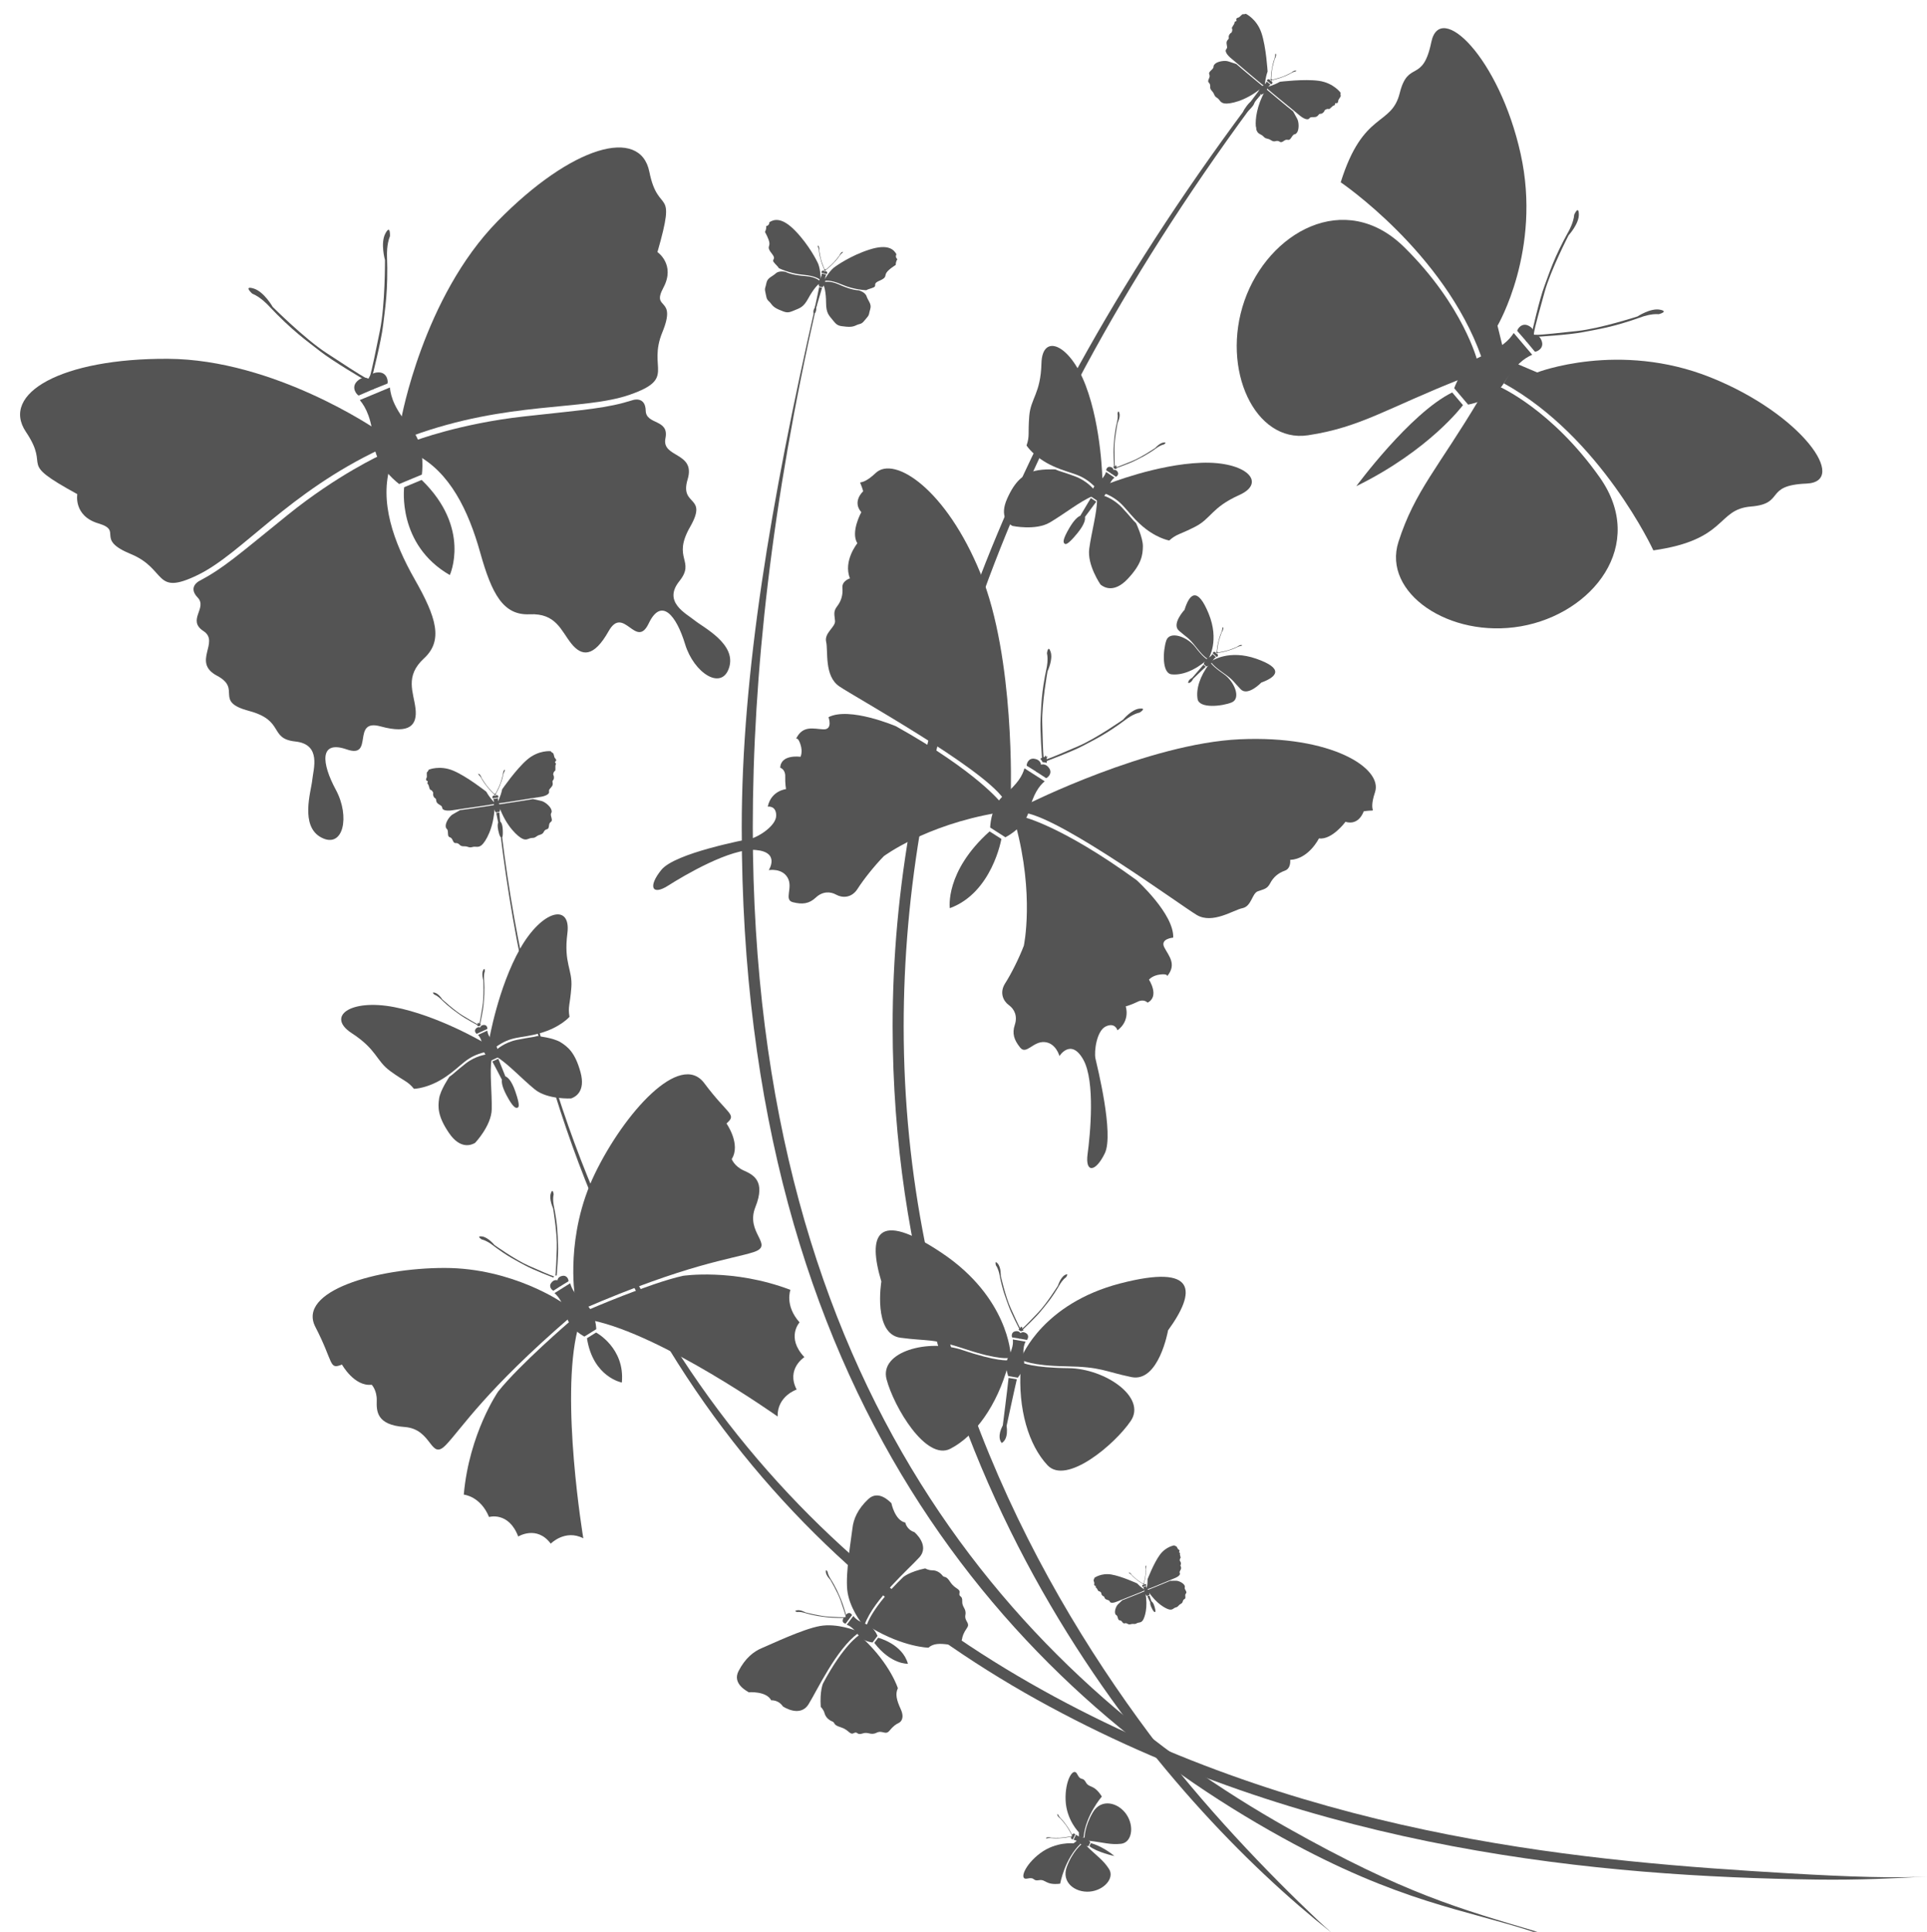 <?xml version="1.0" encoding="UTF-8" standalone="no"?><svg xmlns="http://www.w3.org/2000/svg" xmlns:xlink="http://www.w3.org/1999/xlink" fill="#000000" height="490.7" preserveAspectRatio="xMidYMid meet" version="1" viewBox="-5.1 -3.5 489.6 490.7" width="489.6" zoomAndPan="magnify"><defs><clipPath id="a"><path d="M 221 19 L 333 19 L 333 487.23 L 221 487.23 Z M 221 19"/></clipPath><clipPath id="b"><path d="M 183 73 L 386 73 L 386 487.23 L 183 487.23 Z M 183 73"/></clipPath><clipPath id="c"><path d="M 122 208 L 484.57 208 L 484.57 474 L 122 474 Z M 122 208"/></clipPath></defs><g><g clip-path="url(#a)" id="change1_2"><path d="M 332.93 487.23 L 332.965 487.23 C 331.957 486.332 330.91 485.418 329.848 484.414 C 317.102 472.367 300.469 455.109 286.918 436.961 C 255.812 395.312 224.5 334.547 224.5 257.184 C 224.508 189.922 248.07 110.09 315.918 19.457 L 314.805 19.457 C 246.07 110.41 221.691 189.02 221.695 257.184 C 221.738 375.352 291.375 454.332 332.93 487.23" fill="#545454"/></g><g clip-path="url(#b)" id="change1_3"><path d="M 384.461 487.23 L 385.5 487.23 C 365.852 481.387 351.719 477.562 322.031 460.836 C 254.328 422.684 186.203 349.984 186.16 206.715 C 186.16 167.895 191.02 123.867 202.379 74.066 L 202.117 73.953 C 190.715 123.926 183.355 167.652 183.355 206.715 C 183.309 350.914 252.004 425.363 320.672 463.289 C 350.469 479.746 366.973 481.52 384.461 487.23" fill="#545454"/></g><g clip-path="url(#c)" id="change1_1"><path d="M 484.566 473.184 C 476.691 473.629 465.23 473.301 449.328 472.367 C 399.703 469.445 330.312 463.953 262.844 427.516 C 195.383 391.055 136.648 325.438 122.363 208.234 L 122.039 208.262 C 136.363 326.285 193.383 393.234 261.512 429.984 C 329.633 466.758 401.512 473.195 456.496 473.961 C 467.207 474.109 476.676 473.625 484.566 473.184" fill="#545454"/></g><g id="change1_4"><path d="M 121.34 200.242 C 121.34 200.242 122.109 198.824 122.488 197 C 122.488 197 126.023 191.852 128.898 189.418 C 131.777 186.984 134.816 187.32 134.816 187.32 C 134.816 187.32 135.078 187.68 135.355 187.77 C 135.633 187.855 135.652 188.852 135.906 189.09 C 136.16 189.336 136.379 189.672 136.016 189.934 C 135.648 190.188 136.344 190.32 136.102 190.727 C 135.859 191.141 136.191 192.203 135.875 192.352 C 135.559 192.504 135.355 193.223 135.504 193.383 C 135.648 193.539 135.773 194.363 135.391 194.727 C 135.004 195.09 135.734 195.656 134.945 196.484 C 134.156 197.316 134.445 197.316 134.406 197.773 C 134.363 198.23 133.566 198.758 131.941 198.973 C 130.312 199.184 122.238 200.578 121.457 200.562 L 121.34 200.242" fill="#545454"/></g><g id="change1_5"><path d="M 121.574 200.848 C 121.574 200.848 128.688 199.801 130.332 199.48 C 130.332 199.48 131.453 199.75 132.395 199.945 C 133.34 200.141 134.852 201.398 135.031 202.355 C 135.207 203.309 134.582 202.762 135.004 204.188 C 135.422 205.609 134.508 204.938 134.391 206.176 C 134.273 207.406 133.867 206.965 133.391 207.375 C 132.91 207.785 133.117 208.262 132.082 208.555 C 131.043 208.848 131.086 209.352 130.137 209.355 C 129.191 209.363 128.824 210.062 127.703 209.59 C 126.586 209.117 123.512 206.473 121.719 201.363 L 121.574 200.848" fill="#545454"/></g><g id="change1_6"><path d="M 120.516 200.367 C 120.516 200.367 119.363 199.242 118.457 197.613 C 118.457 197.613 113.559 193.746 110.086 192.277 C 106.613 190.809 103.812 192.027 103.812 192.027 C 103.812 192.027 103.672 192.445 103.434 192.613 C 103.191 192.781 103.469 193.738 103.297 194.043 C 103.129 194.348 103.016 194.734 103.441 194.875 C 103.871 195.012 103.242 195.344 103.598 195.66 C 103.949 195.98 103.949 197.098 104.297 197.145 C 104.641 197.195 105.051 197.824 104.957 198.02 C 104.863 198.211 104.988 199.039 105.465 199.27 C 105.938 199.504 105.41 200.258 106.406 200.816 C 107.406 201.379 107.133 201.465 107.305 201.891 C 107.48 202.312 108.402 202.578 110.02 202.301 C 111.633 202.02 119.758 200.957 120.5 200.711 L 120.516 200.367" fill="#545454"/></g><g id="change1_7"><path d="M 120.547 201 C 120.547 201 113.441 202.113 111.781 202.297 C 111.781 202.297 110.789 202.891 109.945 203.355 C 109.102 203.82 108.035 205.473 108.145 206.438 C 108.262 207.402 108.691 206.691 108.715 208.176 C 108.734 209.66 109.41 208.746 109.887 209.891 C 110.367 211.039 110.621 210.492 111.199 210.742 C 111.781 210.992 111.727 211.508 112.805 211.48 C 113.879 211.453 113.988 211.941 114.895 211.672 C 115.801 211.398 116.355 211.953 117.289 211.172 C 118.219 210.387 120.367 206.949 120.562 201.539 L 120.547 201" fill="#545454"/></g><g id="change1_8"><path d="M 120.758 199.188 L 120.688 198.738 C 120.688 198.738 120.797 198.402 121.223 198.504 C 121.617 198.598 121.547 199.027 121.492 199.09 L 120.758 199.188" fill="#545454"/></g><g id="change1_9"><path d="M 120.824 198.297 C 120.824 198.297 121.633 196.801 121.891 196.113 C 122.148 195.422 122.477 194.719 122.812 193.125 C 122.812 193.125 122.91 192.652 123.148 192.328 C 123.148 192.328 123.309 191.797 122.98 192.16 C 122.648 192.523 122.672 193.316 122.672 193.316 C 122.672 193.316 122.188 195.285 121.684 196.332 C 121.297 197.137 120.934 197.918 120.723 198.266 L 120.824 198.297" fill="#545454"/></g><g id="change1_10"><path d="M 120.844 199.18 L 120.773 198.727 C 120.773 198.727 120.57 198.438 120.195 198.664 C 119.848 198.867 120.039 199.254 120.109 199.297 L 120.844 199.18" fill="#545454"/></g><g id="change1_11"><path d="M 120.605 198.469 C 120.559 198.449 120.504 198.438 120.449 198.434 C 120.449 198.434 120.477 198.32 120.574 198.184 L 120.559 198.062 C 120.586 198.078 120.613 198.09 120.637 198.105 C 120.652 198.086 120.672 198.062 120.695 198.043 L 120.719 198.16 C 120.852 198.262 120.91 198.363 120.91 198.363 C 120.859 198.383 120.812 198.41 120.77 198.441 C 120.77 198.441 120.723 198.469 120.695 198.5 C 120.629 198.461 120.605 198.469 120.605 198.469" fill="#545454"/></g><g id="change1_12"><path d="M 120.516 198.344 C 120.516 198.344 119.297 197.156 118.848 196.574 C 118.395 195.992 117.875 195.418 117.078 193.996 C 117.078 193.996 116.848 193.574 116.523 193.332 C 116.523 193.332 116.211 192.875 116.633 193.125 C 117.059 193.371 117.27 194.137 117.27 194.137 C 117.27 194.137 118.316 195.871 119.109 196.727 C 119.719 197.375 120.297 198.016 120.602 198.285 L 120.516 198.344" fill="#545454"/></g><g id="change1_13"><path d="M 120.344 201.18 C 120.488 200.254 120.383 199.797 120.227 199.461 L 121.434 199.277 C 121.379 199.648 121.414 200.113 121.832 200.953 C 122.164 201.629 121.914 202.434 121.801 202.73 L 120.895 202.867 C 120.699 202.621 120.223 201.922 120.344 201.18" fill="#545454"/></g><g id="change1_14"><path d="M 121.48 205.453 C 121.297 204.531 121.094 203.523 120.984 203.023 L 121.766 202.906 C 121.805 203.379 121.898 204.297 121.988 205.18 C 122.199 205.328 122.562 205.797 122.637 207.25 C 122.746 209.316 122.438 209.219 122.285 209.211 C 122.141 209.203 121.832 209.105 121.48 207.367 C 121.27 206.328 121.332 205.762 121.48 205.453" fill="#545454"/></g><g id="change1_15"><path d="M 316.91 18.566 C 316.91 18.566 318.477 18.195 320.098 17.27 C 320.098 17.27 326.289 16.5 330.02 17.035 C 333.754 17.578 335.52 20.07 335.52 20.07 C 335.52 20.07 335.422 20.504 335.539 20.77 C 335.656 21.035 334.93 21.715 334.918 22.062 C 334.902 22.414 334.797 22.801 334.359 22.699 C 333.926 22.594 334.289 23.203 333.82 23.293 C 333.355 23.387 332.773 24.34 332.453 24.199 C 332.137 24.066 331.457 24.391 331.438 24.605 C 331.418 24.82 330.883 25.461 330.355 25.414 C 329.828 25.367 329.891 26.285 328.746 26.25 C 327.602 26.211 327.797 26.426 327.426 26.699 C 327.055 26.973 326.129 26.727 324.895 25.652 C 323.656 24.574 317.254 19.461 316.746 18.863 L 316.91 18.566" fill="#545454"/></g><g id="change1_16"><path d="M 324.465 26.641 C 323.984 25.805 323.441 24.785 323.441 24.785 C 322.113 23.766 316.609 19.137 316.609 19.137 L 316.32 19.594 C 314.188 23.422 313.824 26.812 313.969 28.57 C 314.066 28.82 314.109 29.09 314.09 29.359 C 314.105 29.418 314.121 29.48 314.137 29.527 C 314.527 30.68 315.293 30.492 315.926 31.191 C 316.559 31.895 316.91 31.531 317.816 32.113 C 318.723 32.695 318.941 32.223 319.566 32.309 C 320.191 32.395 320.129 32.992 321.133 32.266 C 322.133 31.531 322.234 32.66 323.023 31.402 C 323.812 30.141 323.816 30.973 324.41 30.207 C 325.004 29.438 324.945 27.473 324.465 26.641" fill="#545454"/></g><g id="change1_17"><path d="M 316.27 18.031 C 316.27 18.031 316.344 16.422 316.961 14.66 C 316.961 14.66 316.605 8.43 315.398 4.859 C 314.195 1.285 311.422 0 311.422 0 C 311.422 0 311.016 0.172 310.734 0.102 C 310.449 0.035 309.914 0.875 309.574 0.949 C 309.234 1.027 308.867 1.199 309.047 1.613 C 309.227 2.023 308.566 1.773 308.562 2.25 C 308.555 2.727 307.719 3.465 307.914 3.758 C 308.105 4.051 307.906 4.77 307.699 4.832 C 307.492 4.887 306.961 5.531 307.102 6.039 C 307.242 6.551 306.328 6.656 306.57 7.773 C 306.812 8.891 306.566 8.742 306.363 9.156 C 306.164 9.57 306.574 10.434 307.855 11.457 C 309.137 12.48 315.324 17.855 316 18.242 L 316.27 18.031" fill="#545454"/></g><g id="change1_18"><path d="M 315.812 18.473 C 315.812 18.473 310.27 13.898 309.027 12.773 C 309.027 12.773 307.926 12.426 307.016 12.105 C 306.109 11.781 304.168 12.078 303.52 12.805 C 302.871 13.527 303.691 13.383 302.594 14.383 C 301.5 15.383 302.629 15.281 302.09 16.398 C 301.551 17.52 302.129 17.348 302.324 17.945 C 302.523 18.547 302.098 18.844 302.836 19.633 C 303.57 20.422 303.273 20.828 304.082 21.324 C 304.887 21.82 304.84 22.605 306.043 22.785 C 307.246 22.961 311.246 22.285 315.422 18.844 L 315.812 18.473" fill="#545454"/></g><g id="change1_19"><path d="M 317.309 17.43 L 317.602 17.078 C 317.602 17.078 317.922 16.938 318.129 17.324 C 318.32 17.68 317.953 17.91 317.871 17.91 L 317.309 17.43" fill="#545454"/></g><g id="change1_20"><path d="M 318.02 16.887 C 318.02 16.887 319.676 16.496 320.363 16.234 C 321.051 15.969 321.793 15.746 323.207 14.941 C 323.207 14.941 323.629 14.699 324.027 14.66 C 324.027 14.66 324.531 14.434 324.043 14.426 C 323.551 14.422 322.973 14.961 322.973 14.961 C 322.973 14.961 321.18 15.91 320.059 16.227 C 319.203 16.469 318.379 16.719 317.977 16.789 L 318.02 16.887" fill="#545454"/></g><g id="change1_21"><path d="M 317.375 17.484 L 317.664 17.133 C 317.664 17.133 317.746 16.789 317.328 16.656 C 316.945 16.535 316.781 16.934 316.797 17.016 L 317.375 17.484" fill="#545454"/></g><g id="change1_22"><path d="M 317.75 16.836 C 317.73 16.789 317.703 16.738 317.668 16.695 C 317.668 16.695 317.773 16.641 317.938 16.621 L 318.02 16.531 C 318.031 16.562 318.035 16.594 318.039 16.617 C 318.066 16.617 318.098 16.617 318.129 16.621 L 318.051 16.719 C 318.066 16.883 318.031 16.996 318.031 16.996 C 317.98 16.969 317.93 16.953 317.879 16.941 C 317.879 16.941 317.824 16.922 317.785 16.926 C 317.77 16.848 317.75 16.836 317.75 16.836" fill="#545454"/></g><g id="change1_23"><path d="M 317.781 16.688 C 317.781 16.688 317.863 14.984 318 14.266 C 318.137 13.539 318.219 12.77 318.754 11.23 C 318.754 11.23 318.918 10.777 318.883 10.375 C 318.883 10.375 319.016 9.836 319.109 10.32 C 319.207 10.801 318.777 11.465 318.777 11.465 C 318.777 11.465 318.168 13.398 318.059 14.562 C 317.977 15.445 317.883 16.305 317.883 16.711 L 317.781 16.688" fill="#545454"/></g><g id="change1_24"><path d="M 315.543 18.438 C 316.336 17.934 316.605 17.555 316.754 17.211 L 317.691 17.992 C 317.379 18.199 317.055 18.531 316.699 19.402 C 316.418 20.102 315.648 20.449 315.352 20.559 L 314.648 19.973 C 314.703 19.66 314.91 18.844 315.543 18.438" fill="#545454"/></g><g id="change1_25"><path d="M 313.102 22.125 C 313.672 21.375 314.289 20.555 314.59 20.141 L 315.195 20.648 C 314.871 20.992 314.246 21.672 313.645 22.324 C 313.672 22.578 313.562 23.16 312.527 24.184 C 311.051 25.637 310.922 25.34 310.828 25.223 C 310.734 25.109 310.605 24.812 311.672 23.395 C 312.309 22.551 312.773 22.219 313.102 22.125" fill="#545454"/></g><g id="change1_26"><path d="M 204.48 67.395 C 204.48 67.395 205.789 65 207.289 64.105 C 207.289 64.105 210.988 61.43 215.836 59.891 C 220.68 58.352 222.059 59.996 222.664 61.094 C 222.664 61.094 222.219 61.762 222.91 62.363 C 222.91 62.363 222.523 62.727 222.473 63.812 C 222.473 63.812 220.707 64.879 220.141 65.754 C 219.574 66.625 220.344 66.961 218.309 67.832 C 216.266 68.703 218.176 69.133 216.391 69.691 C 214.605 70.246 215.141 70.227 215.141 70.227 C 215.141 70.227 212.02 70.18 208.816 68.789 C 205.609 67.398 204.363 67.863 204.363 67.863 L 204.48 67.395" fill="#545454"/></g><g id="change1_27"><path d="M 204.246 68.184 C 204.246 68.184 205.594 67.676 208.023 68.766 C 210.457 69.855 212.117 70.223 213.066 70.25 C 213.066 70.25 214.711 70.664 215.07 71.762 C 215.43 72.859 216.418 73.723 216.012 75 C 215.609 76.281 215.855 76.402 215.121 77.234 C 214.387 78.062 214.133 78.637 213.234 78.836 C 212.336 79.031 211.961 79.68 209.938 79.488 C 207.918 79.301 207.621 79.234 206.551 77.898 C 205.477 76.562 204.805 76.074 204.785 73.414 C 204.766 70.758 204.355 69.223 204.047 68.77 L 204.246 68.184" fill="#545454"/></g><g id="change1_28"><path d="M 203.395 67.121 C 203.395 67.121 203.379 64.395 202.484 62.895 C 202.484 62.895 200.496 58.785 196.957 55.133 C 193.422 51.48 191.43 52.277 190.375 52.953 C 190.375 52.953 190.449 53.754 189.555 53.953 C 189.555 53.953 189.723 54.461 189.254 55.438 C 189.254 55.438 190.301 57.215 190.387 58.254 C 190.473 59.289 189.637 59.219 191.02 60.953 C 192.402 62.688 190.516 62.16 191.824 63.496 C 193.133 64.836 192.672 64.559 192.672 64.559 C 192.672 64.559 195.438 66 198.922 66.293 C 202.402 66.59 203.277 67.59 203.277 67.59 L 203.395 67.121" fill="#545454"/></g><g id="change1_29"><path d="M 203.23 67.93 C 203.23 67.93 202.285 66.844 199.629 66.648 C 196.969 66.457 195.336 65.992 194.488 65.566 C 194.488 65.566 192.844 65.152 192.004 65.949 C 191.164 66.746 189.887 67.031 189.637 68.352 C 189.387 69.672 189.113 69.66 189.363 70.742 C 189.621 71.82 189.566 72.445 190.266 73.047 C 190.965 73.645 190.988 74.395 192.855 75.184 C 194.73 75.977 195.02 76.059 196.598 75.391 C 198.176 74.723 199 74.609 200.277 72.277 C 201.555 69.949 202.641 68.789 203.129 68.539 L 203.23 67.93" fill="#545454"/></g><g id="change1_30"><path d="M 204.262 65.934 L 204.367 65.504 C 204.367 65.504 204.59 65.246 204.93 65.496 C 205.242 65.727 205.02 66.078 204.949 66.113 L 204.262 65.934" fill="#545454"/></g><g id="change1_31"><path d="M 204.652 65.164 C 204.652 65.164 205.93 64.137 206.414 63.617 C 206.898 63.102 207.449 62.602 208.344 61.312 C 208.344 61.312 208.605 60.93 208.938 60.73 C 208.938 60.73 209.281 60.32 208.852 60.52 C 208.422 60.719 208.148 61.43 208.148 61.43 C 208.148 61.43 206.988 62.996 206.145 63.742 C 205.504 64.309 204.891 64.867 204.57 65.098 L 204.652 65.164" fill="#545454"/></g><g id="change1_32"><path d="M 204.34 65.949 L 204.445 65.523 C 204.445 65.523 204.375 65.195 203.957 65.25 C 203.57 65.305 203.598 65.719 203.645 65.785 L 204.34 65.949" fill="#545454"/></g><g id="change1_33"><path d="M 204.395 65.23 C 204.359 65.199 204.316 65.164 204.27 65.141 C 204.27 65.141 204.336 65.051 204.473 64.969 L 204.504 64.855 C 204.523 64.879 204.539 64.902 204.559 64.922 C 204.582 64.91 204.605 64.898 204.633 64.891 L 204.609 65.004 C 204.688 65.141 204.703 65.254 204.703 65.254 C 204.652 65.254 204.602 65.258 204.551 65.27 C 204.551 65.27 204.496 65.277 204.465 65.297 C 204.418 65.234 204.395 65.23 204.395 65.23" fill="#545454"/></g><g id="change1_34"><path d="M 204.359 65.09 C 204.359 65.09 203.723 63.578 203.539 62.895 C 203.355 62.211 203.105 61.508 202.934 59.949 C 202.934 59.949 202.883 59.488 202.684 59.152 C 202.684 59.152 202.578 58.629 202.863 59.012 C 203.145 59.391 203.051 60.145 203.051 60.145 C 203.051 60.145 203.328 62.074 203.719 63.129 C 204.012 63.934 204.285 64.715 204.457 65.066 L 204.359 65.09" fill="#545454"/></g><g id="change1_35"><path d="M 203.148 67.539 C 203.625 66.773 203.703 66.332 203.688 65.973 L 204.824 66.258 C 204.641 66.566 204.496 66.992 204.555 67.895 C 204.602 68.617 204.078 69.242 203.867 69.461 L 203.012 69.242 C 202.934 68.953 202.766 68.156 203.148 67.539" fill="#545454"/></g><g id="change1_36"><path d="M 203.77 69.602 C 203.445 70.598 202.273 74.688 202.273 74.688 C 202.344 75.75 201.93 76.082 201.754 76.176 C 201.754 76.176 201.742 76.184 201.719 76.191 C 201.691 76.16 201.691 76.16 201.691 76.16 C 201.582 75.996 201.371 75.508 201.938 74.605 C 201.938 74.605 202.844 70.445 203.031 69.414 L 203.77 69.602" fill="#545454"/></g><g id="change1_37"><path d="M 302.801 164.383 C 302.801 164.383 307.133 161.402 314.102 163.84 C 321.07 166.277 319.5 168.375 315.355 169.895 C 315.355 169.895 311.953 173.449 310.141 171.602 C 308.328 169.75 308.379 169.285 305.684 167.418 C 302.984 165.547 302.641 164.703 302.641 164.703 L 302.801 164.383" fill="#545454"/></g><g id="change1_38"><path d="M 302.523 164.902 C 302.523 164.902 302.988 165.773 305.773 167.688 C 308.559 169.598 310.285 173.938 307.84 174.934 C 305.398 175.922 299.59 176.562 299.172 174.059 C 298.75 171.559 299.766 168.223 302.152 165.156 L 302.523 164.902" fill="#545454"/></g><g id="change1_39"><path d="M 302.031 163.656 C 302.031 163.656 304.781 159.172 301.973 152.34 C 299.164 145.512 297.152 147.195 295.855 151.41 C 295.855 151.41 292.492 154.996 294.434 156.711 C 296.375 158.426 296.84 158.344 298.848 160.938 C 300.859 163.531 301.723 163.832 301.723 163.832 L 302.031 163.656" fill="#545454"/></g><g id="change1_40"><path d="M 301.527 163.961 C 301.527 163.961 300.633 163.543 298.578 160.863 C 296.52 158.184 292.09 156.691 291.23 159.184 C 290.371 161.68 290.043 167.512 292.562 167.797 C 295.086 168.082 298.363 166.891 301.297 164.344 L 301.527 163.961" fill="#545454"/></g><g id="change1_41"><path d="M 303.5 162.863 L 303.809 162.539 C 303.809 162.539 304.133 162.422 304.309 162.812 C 304.477 163.176 304.105 163.375 304.023 163.371 L 303.5 162.863" fill="#545454"/></g><g id="change1_42"><path d="M 304.23 162.379 C 304.23 162.379 305.879 162.102 306.566 161.887 C 307.258 161.668 307.996 161.5 309.43 160.801 C 309.43 160.801 309.855 160.59 310.254 160.578 C 310.254 160.578 310.762 160.383 310.281 160.348 C 309.801 160.312 309.203 160.805 309.203 160.805 C 309.203 160.805 307.387 161.621 306.27 161.859 C 305.418 162.043 304.59 162.234 304.195 162.281 L 304.23 162.379" fill="#545454"/></g><g id="change1_43"><path d="M 303.559 162.922 L 303.867 162.598 C 303.867 162.598 303.969 162.27 303.57 162.109 C 303.199 161.965 303.02 162.348 303.027 162.43 L 303.559 162.922" fill="#545454"/></g><g id="change1_44"><path d="M 303.969 162.312 C 303.953 162.262 303.93 162.215 303.902 162.168 C 303.902 162.168 304.008 162.121 304.168 162.113 L 304.25 162.031 C 304.262 162.062 304.262 162.09 304.266 162.117 C 304.293 162.117 304.324 162.121 304.352 162.125 L 304.273 162.215 C 304.277 162.379 304.234 162.484 304.234 162.484 C 304.188 162.457 304.137 162.438 304.09 162.426 C 304.09 162.426 304.035 162.402 303.996 162.402 C 303.988 162.324 303.969 162.312 303.969 162.312" fill="#545454"/></g><g id="change1_45"><path d="M 304.008 162.164 C 304.008 162.164 304.195 160.508 304.375 159.809 C 304.555 159.109 304.684 158.359 305.305 156.887 C 305.305 156.887 305.492 156.453 305.48 156.055 C 305.48 156.055 305.648 155.539 305.711 156.016 C 305.773 156.496 305.312 157.117 305.312 157.117 C 305.312 157.117 304.598 158.977 304.414 160.105 C 304.277 160.965 304.129 161.801 304.109 162.195 L 304.008 162.164" fill="#545454"/></g><g id="change1_46"><path d="M 301.711 163.742 C 302.516 163.297 302.805 162.941 302.969 162.617 L 303.836 163.438 C 303.52 163.621 303.18 163.926 302.781 164.758 C 302.461 165.422 301.688 165.715 301.391 165.809 L 300.734 165.188 C 300.812 164.887 301.062 164.098 301.711 163.742" fill="#545454"/></g><g id="change1_47"><path d="M 301.23 165.883 C 300.445 166.605 298.047 168.938 298.047 168.938 C 297.582 169.914 297.043 170 296.844 169.996 C 296.844 169.996 296.832 169.996 296.801 169.992 C 296.793 169.949 296.793 169.949 296.793 169.949 C 296.777 169.75 296.836 169.211 297.789 168.691 C 297.789 168.691 299.988 166.172 300.672 165.348 L 301.23 165.883" fill="#545454"/></g><g id="change1_48"><path d="M 119.172 260.688 C 119.172 260.688 121.434 247.406 127.051 237.488 C 132.668 227.57 140.043 225.91 139.059 233.582 C 138.07 241.254 140.41 242.746 140.062 247.34 C 139.715 251.938 139.145 252.25 139.598 254.797 C 139.598 254.797 137.246 257.512 132.137 258.945 C 127.027 260.383 124.879 259.523 120.727 262.578 L 119.172 260.688" fill="#545454"/></g><g id="change1_49"><path d="M 121.086 263.133 C 121.086 263.133 123.023 261.309 126.223 260.652 C 129.426 259.996 130.262 260.02 131.445 259.68 C 131.445 259.68 135.516 260.109 137.367 261.281 C 139.223 262.457 141.027 263.902 142.387 268.844 C 143.742 273.781 141.07 275.168 140.012 275.531 C 140.012 275.531 134.004 275.867 130.758 273.219 C 127.516 270.57 123.922 266.68 121.16 265.016 L 121.086 263.133" fill="#545454"/></g><g id="change1_50"><path d="M 117.785 261.328 C 117.785 261.328 106.195 254.457 95 252.316 C 83.805 250.18 77.766 254.727 84.254 258.941 C 90.738 263.156 90.359 265.906 94.09 268.613 C 97.816 271.32 98.426 271.09 100.074 273.086 C 100.074 273.086 103.664 273.051 108.066 270.086 C 112.469 267.121 113.203 264.926 118.223 263.738 L 117.785 261.328" fill="#545454"/></g><g id="change1_51"><path d="M 118.41 264.371 C 118.41 264.371 115.766 264.668 113.191 266.68 C 110.621 268.695 110.098 269.352 109.074 270.031 C 109.074 270.031 106.762 273.414 106.461 275.586 C 106.156 277.758 106.09 280.07 108.977 284.305 C 111.859 288.531 114.645 287.395 115.609 286.82 C 115.609 286.82 119.758 282.461 119.836 278.273 C 119.918 274.086 119.277 268.828 119.793 265.645 L 118.41 264.371" fill="#545454"/></g><g id="change1_52"><path d="M 117.285 258.523 L 116.879 257.648 C 116.879 257.648 116.898 256.906 117.824 256.859 C 118.676 256.82 118.781 257.727 118.711 257.883 L 117.285 258.523" fill="#545454"/></g><g id="change1_53"><path d="M 116.895 256.676 C 116.895 256.676 117.648 253.172 117.766 251.621 C 117.879 250.074 118.129 248.465 117.875 245.039 C 117.875 245.039 117.793 244.027 118.086 243.227 C 118.086 243.227 118.098 242.059 117.645 242.988 C 117.188 243.918 117.703 245.508 117.703 245.508 C 117.703 245.508 117.887 249.773 117.477 252.199 C 117.164 254.047 116.895 255.844 116.668 256.672 L 116.895 256.676" fill="#545454"/></g><g id="change1_54"><path d="M 117.445 258.445 L 117.043 257.578 C 117.043 257.578 116.465 257.109 115.832 257.781 C 115.246 258.406 115.867 259.074 116.035 259.121 L 117.445 258.445" fill="#545454"/></g><g id="change1_55"><path d="M 116.551 257.145 C 116.441 257.141 116.324 257.145 116.211 257.172 C 116.211 257.172 116.199 256.922 116.316 256.594 L 116.219 256.359 C 116.281 256.367 116.344 256.383 116.398 256.398 C 116.426 256.344 116.453 256.289 116.484 256.234 L 116.598 256.461 C 116.926 256.586 117.109 256.758 117.109 256.758 C 117.016 256.824 116.938 256.91 116.871 257 C 116.871 257 116.781 257.082 116.754 257.164 C 116.594 257.117 116.551 257.145 116.551 257.145" fill="#545454"/></g><g id="change1_56"><path d="M 116.289 256.953 C 116.289 256.953 113.129 255.266 111.875 254.352 C 110.621 253.434 109.23 252.582 106.789 250.172 C 106.789 250.172 106.066 249.453 105.27 249.16 C 105.27 249.16 104.367 248.41 105.371 248.668 C 106.375 248.922 107.254 250.34 107.254 250.34 C 107.254 250.34 110.387 253.242 112.5 254.5 C 114.109 255.461 115.656 256.418 116.434 256.777 L 116.289 256.953" fill="#545454"/></g><g id="change1_57"><path d="M 117.609 262.793 C 117.363 260.828 116.887 259.973 116.363 259.383 L 118.695 258.305 C 118.809 259.082 119.152 260.004 120.488 261.461 C 121.562 262.629 121.531 264.406 121.48 265.07 L 119.723 265.887 C 119.18 265.496 117.805 264.367 117.609 262.793" fill="#545454"/></g><g id="change1_58"><path d="M 122.426 270.777 C 121.512 269.012 120.512 267.094 119.992 266.148 L 121.504 265.449 C 121.863 266.387 122.594 268.191 123.301 269.922 C 123.809 270.102 124.816 270.832 125.824 273.73 C 127.258 277.852 126.578 277.832 126.273 277.902 C 125.973 277.977 125.285 277.953 123.555 274.648 C 122.52 272.668 122.309 271.488 122.426 270.777" fill="#545454"/></g><g id="change1_59"><path d="M 140.941 325.594 C 140.941 325.594 138.484 310.285 146.008 294.719 C 153.531 279.148 167.711 263.449 173.84 271.652 C 179.965 279.863 182.215 279.477 179.484 281.891 C 179.484 281.891 183.211 287.172 180.809 290.934 C 180.809 290.934 181.48 292.766 183.867 293.84 C 186.254 294.91 189.504 296.445 186.828 303.121 C 184.156 309.793 191.895 312.797 186.305 314.59 C 180.715 316.375 169.629 317.504 143.09 328.977 L 140.941 325.594" fill="#545454"/></g><g id="change1_60"><path d="M 144.254 329.285 C 144.254 329.285 159.855 322.508 168.367 320.598 C 168.367 320.598 181.113 318.609 195.73 324.156 C 195.73 324.156 194.207 328.109 198.047 332.414 C 198.047 332.414 194.547 336.246 199.273 341.246 C 199.273 341.246 194.578 344.223 197.309 349.477 C 197.309 349.477 192.352 351.117 192.473 356.328 C 192.473 356.328 163.18 335.559 145.32 331.898 L 144.254 329.285" fill="#545454"/></g><g id="change1_61"><path d="M 137.918 327.488 C 137.918 327.488 125.211 318.605 107.918 318.59 C 90.629 318.57 70.316 324.484 75.031 333.574 C 79.742 342.672 78.414 344.523 81.777 343.121 C 81.777 343.121 84.906 348.777 89.34 348.258 C 89.34 348.258 90.695 349.66 90.621 352.277 C 90.547 354.895 90.512 358.484 97.684 358.988 C 104.852 359.492 104.184 367.766 108.23 363.516 C 112.277 359.266 118.125 349.777 140.023 330.898 L 137.918 327.488" fill="#545454"/></g><g id="change1_62"><path d="M 139.793 332.078 C 139.793 332.078 126.891 343.164 121.461 349.996 C 121.461 349.996 114.113 360.598 112.734 376.172 C 112.734 376.172 116.953 376.523 119.152 381.855 C 119.152 381.855 124.129 380.379 126.566 386.812 C 126.566 386.812 131.297 383.883 134.832 388.629 C 134.832 388.629 138.473 384.887 143.105 387.266 C 143.105 387.266 137.188 351.848 141.68 334.184 L 139.793 332.078" fill="#545454"/></g><g id="change1_63"><path d="M 137.293 323.223 L 136.516 321.977 C 136.516 321.977 136.402 320.848 137.789 320.602 C 139.074 320.375 139.41 321.723 139.332 321.977 L 137.293 323.223" fill="#545454"/></g><g id="change1_64"><path d="M 136.348 320.496 C 136.348 320.496 136.82 315.039 136.695 312.68 C 136.57 310.312 136.637 307.824 135.594 302.688 C 135.594 302.688 135.273 301.172 135.566 299.898 C 135.566 299.898 135.359 298.129 134.848 299.629 C 134.336 301.121 135.422 303.43 135.422 303.43 C 135.422 303.43 136.523 309.855 136.371 313.605 C 136.258 316.465 136.188 319.238 136.008 320.527 L 136.348 320.496" fill="#545454"/></g><g id="change1_65"><path d="M 137.523 323.074 L 136.746 321.828 C 136.746 321.828 135.781 321.234 134.953 322.383 C 134.188 323.438 135.258 324.324 135.52 324.367 L 137.523 323.074" fill="#545454"/></g><g id="change1_66"><path d="M 135.488 321.035 C 135.488 321.035 130.375 319.082 128.301 317.938 C 126.227 316.797 123.953 315.773 119.793 312.594 C 119.793 312.594 118.562 311.645 117.297 311.352 C 117.297 311.352 115.789 310.395 117.359 310.586 C 118.926 310.777 120.531 312.766 120.531 312.766 C 120.531 312.766 125.836 316.551 129.277 318.051 C 131.898 319.191 134.426 320.344 135.668 320.742 L 135.488 321.035" fill="#545454"/></g><g id="change1_67"><path d="M 138.832 330.891 C 137.938 327.383 136.867 325.938 135.781 324.984 L 139.773 322.484 C 140.152 323.875 140.988 325.469 143.762 327.805 C 145.98 329.68 146.34 332.922 146.395 334.141 L 143.383 336.023 C 142.312 335.441 139.555 333.707 138.832 330.891" fill="#545454"/></g><g id="change1_68"><path d="M 144.031 336.445 L 146.352 334.992 C 146.352 334.992 153.723 338.91 152.895 347.699 C 152.895 347.699 145.566 346.348 144.031 336.445" fill="#545454"/></g><g id="change1_69"><path d="M 213.902 408.945 C 213.902 408.945 210.605 404.82 210.16 400.336 C 209.711 395.859 211.23 387.008 211.488 384.699 C 211.746 382.395 212.812 379.84 215.488 377.328 C 218.164 374.812 221.027 378.066 221.375 378.328 C 221.375 378.328 222.258 382.746 224.914 383.266 C 224.914 383.266 225.215 385.043 227.219 385.699 C 227.219 385.699 231.246 389.062 228.469 392.121 C 225.691 395.184 216.949 402.727 214.602 409.16 L 213.902 408.945" fill="#545454"/></g><g id="change1_70"><path d="M 215.148 409.262 C 215.148 409.262 216.32 404.91 224.402 397.098 C 224.402 397.098 225.996 395.75 229.973 394.91 C 229.973 394.91 230.758 395.406 231.777 395.398 C 232.801 395.391 233.723 395.93 234.32 396.691 C 234.914 397.453 235.145 396.531 236.336 398.367 C 237.527 400.203 238.926 400.008 238.684 401.156 C 238.445 402.305 239.469 401.668 239.379 403.238 C 239.285 404.812 240.484 405.09 240.18 406.734 C 239.875 408.383 241.484 408.734 240.594 410.02 C 239.703 411.301 239.426 412.184 239.34 412.82 C 239.25 413.457 238.57 414.664 236.113 414.297 C 233.66 413.93 232.023 413.953 230.793 415.055 C 230.793 415.055 224.539 414.938 216.281 410.035 L 215.148 409.262" fill="#545454"/></g><g id="change1_71"><path d="M 212.512 410.785 C 212.512 410.785 207.641 408.75 203.211 409.551 C 198.777 410.348 190.684 414.242 188.535 415.121 C 186.387 416 184.227 417.727 182.547 420.992 C 180.863 424.254 184.777 426.113 185.121 426.375 C 185.121 426.375 189.617 426.016 190.844 428.426 C 190.844 428.426 192.637 428.227 193.816 429.973 C 193.816 429.973 198.152 432.926 200.332 429.414 C 202.516 425.902 207.371 415.426 212.91 411.398 L 212.512 410.785" fill="#545454"/></g><g id="change1_72"><path d="M 213.156 411.898 C 213.156 411.898 209.297 414.219 204.004 424.133 C 204.004 424.133 203.148 426.035 203.43 430.094 C 203.43 430.094 204.121 430.707 204.395 431.695 C 204.664 432.68 205.438 433.418 206.336 433.781 C 207.23 434.148 206.406 434.621 208.5 435.262 C 210.594 435.902 210.789 437.301 211.828 436.754 C 212.863 436.211 212.535 437.367 214.02 436.852 C 215.508 436.328 216.102 437.402 217.602 436.66 C 219.102 435.918 219.883 437.363 220.871 436.156 C 221.859 434.949 222.637 434.441 223.223 434.18 C 223.809 433.922 224.785 432.938 223.754 430.676 C 222.727 428.418 222.305 426.84 223.023 425.352 C 223.023 425.352 221.195 419.367 214.215 412.773 L 213.156 411.898" fill="#545454"/></g><g id="change1_73"><path d="M 210.504 407.926 L 209.809 407.398 C 209.809 407.398 209.508 406.797 210.227 406.363 C 210.891 405.969 211.363 406.645 211.371 406.805 L 210.504 407.926" fill="#545454"/></g><g id="change1_74"><path d="M 209.965 407.035 C 209.965 407.035 209.07 403.914 208.504 402.629 C 207.934 401.344 207.445 399.949 205.777 397.324 C 205.777 397.324 205.277 396.551 205.172 395.785 C 205.172 395.785 204.684 394.848 204.719 395.785 C 204.75 396.719 205.84 397.77 205.84 397.77 C 205.84 397.77 207.809 401.102 208.52 403.211 C 209.059 404.82 209.609 406.371 209.781 407.125 L 209.965 407.035" fill="#545454"/></g><g id="change1_75"><path d="M 210.602 407.793 L 209.906 407.27 C 209.906 407.27 209.246 407.145 209.031 407.953 C 208.828 408.699 209.609 408.969 209.766 408.934 L 210.602 407.793" fill="#545454"/></g><g id="change1_76"><path d="M 209.605 407.516 C 209.605 407.516 206.355 407.516 204.961 407.32 C 203.57 407.125 202.098 407.039 199.113 406.156 C 199.113 406.156 198.23 405.891 197.469 405.996 C 197.469 405.996 196.43 405.785 197.344 405.562 C 198.254 405.332 199.559 406.094 199.559 406.094 C 199.559 406.094 203.305 407.07 205.527 407.176 C 207.223 407.254 208.863 407.359 209.641 407.316 L 209.605 407.516" fill="#545454"/></g><g id="change1_77"><path d="M 212.98 411.848 C 211.742 410.094 210.844 409.52 210.039 409.223 L 211.723 406.992 C 212.23 407.68 213.027 408.387 215.059 409.098 C 216.688 409.664 217.57 411.387 217.859 412.051 L 216.59 413.73 C 215.875 413.637 213.977 413.258 212.98 411.848" fill="#545454"/></g><g id="change1_78"><path d="M 217.035 413.828 L 218.016 412.531 C 218.016 412.531 224.176 414.082 225.578 419.133 C 225.578 419.133 221.301 419.402 217.035 413.828" fill="#545454"/></g><g id="change1_79"><path d="M 286.211 400.047 C 286.211 400.047 286.5 398.957 286.465 397.656 C 286.465 397.656 288.027 393.578 289.59 391.457 C 291.152 389.332 293.27 389.062 293.27 389.062 C 293.27 389.062 293.504 389.266 293.707 389.281 C 293.91 389.297 294.09 389.969 294.301 390.094 C 294.512 390.215 294.719 390.41 294.512 390.645 C 294.301 390.879 294.797 390.855 294.699 391.176 C 294.602 391.492 295 392.164 294.809 392.312 C 294.621 392.469 294.598 392.992 294.723 393.074 C 294.848 393.156 295.066 393.699 294.867 394.008 C 294.664 394.32 295.25 394.582 294.852 395.277 C 294.449 395.969 294.648 395.922 294.695 396.242 C 294.738 396.559 294.281 397.047 293.211 397.457 C 292.141 397.867 286.875 400.129 286.34 400.246 L 286.211 400.047" fill="#545454"/></g><g id="change1_80"><path d="M 286.465 400.418 C 286.465 400.418 291.133 398.551 292.203 398.066 C 292.203 398.066 293.008 398.066 293.68 398.047 C 294.355 398.023 295.586 398.637 295.863 399.254 C 296.141 399.875 295.625 399.602 296.145 400.504 C 296.66 401.402 295.93 401.098 296.051 401.953 C 296.172 402.812 295.824 402.578 295.566 402.938 C 295.309 403.293 295.527 403.582 294.867 403.949 C 294.211 404.32 294.32 404.652 293.676 404.812 C 293.035 404.973 292.898 405.504 292.059 405.367 C 291.223 405.23 288.699 403.93 286.648 400.75 L 286.465 400.418" fill="#545454"/></g><g id="change1_81"><path d="M 285.668 400.27 C 285.668 400.27 284.703 399.688 283.82 398.727 C 283.82 398.727 279.859 396.898 277.258 396.461 C 274.66 396.031 272.953 397.312 272.953 397.312 C 272.953 397.312 272.922 397.621 272.785 397.773 C 272.652 397.93 272.996 398.535 272.93 398.77 C 272.863 399.004 272.852 399.285 273.164 399.312 C 273.477 399.336 273.105 399.664 273.395 399.82 C 273.691 399.98 273.871 400.742 274.113 400.719 C 274.355 400.695 274.738 401.059 274.707 401.203 C 274.672 401.348 274.895 401.891 275.254 401.973 C 275.613 402.055 275.379 402.652 276.148 402.871 C 276.918 403.086 276.746 403.191 276.934 403.453 C 277.121 403.715 277.793 403.742 278.844 403.289 C 279.898 402.836 285.25 400.789 285.715 400.5 L 285.668 400.27" fill="#545454"/></g><g id="change1_82"><path d="M 285.793 400.691 C 285.793 400.691 281.145 402.605 280.043 403.004 C 280.043 403.004 279.465 403.566 278.969 404.02 C 278.469 404.473 278.012 405.77 278.246 406.406 C 278.48 407.047 278.66 406.492 278.914 407.5 C 279.172 408.504 279.48 407.773 279.992 408.477 C 280.508 409.18 280.59 408.762 281.023 408.84 C 281.461 408.914 281.504 409.273 282.234 409.082 C 282.961 408.887 283.117 409.203 283.688 408.867 C 284.258 408.535 284.73 408.824 285.234 408.141 C 285.738 407.453 286.641 404.766 285.891 401.059 L 285.793 400.691" fill="#545454"/></g><g id="change1_83"><path d="M 285.645 399.426 L 285.523 399.129 C 285.523 399.129 285.543 398.887 285.848 398.887 C 286.129 398.887 286.152 399.188 286.125 399.238 L 285.645 399.426" fill="#545454"/></g><g id="change1_84"><path d="M 285.543 398.809 C 285.543 398.809 285.848 397.656 285.91 397.148 C 285.973 396.637 286.082 396.105 286.051 394.969 C 286.051 394.969 286.039 394.629 286.152 394.367 C 286.152 394.367 286.172 393.984 286.008 394.285 C 285.84 394.586 285.988 395.117 285.988 395.117 C 285.988 395.117 285.98 396.535 285.805 397.332 C 285.676 397.941 285.555 398.535 285.469 398.805 L 285.543 398.809" fill="#545454"/></g><g id="change1_85"><path d="M 285.695 399.402 L 285.578 399.109 C 285.578 399.109 285.391 398.945 285.172 399.16 C 284.969 399.355 285.164 399.586 285.219 399.605 L 285.695 399.402" fill="#545454"/></g><g id="change1_86"><path d="M 285.422 398.957 C 285.387 398.953 285.348 398.953 285.309 398.961 C 285.309 398.961 285.309 398.879 285.352 398.77 L 285.324 398.691 C 285.344 398.699 285.363 398.703 285.383 398.707 C 285.391 398.691 285.402 398.672 285.414 398.656 L 285.449 398.734 C 285.555 398.781 285.613 398.836 285.613 398.836 C 285.582 398.859 285.551 398.887 285.531 398.914 C 285.531 398.914 285.5 398.941 285.488 398.969 C 285.434 398.949 285.422 398.957 285.422 398.957" fill="#545454"/></g><g id="change1_87"><path d="M 285.34 398.891 C 285.34 398.891 284.316 398.281 283.914 397.957 C 283.516 397.637 283.066 397.328 282.297 396.492 C 282.297 396.492 282.07 396.242 281.809 396.133 C 281.809 396.133 281.52 395.871 281.852 395.973 C 282.18 396.07 282.449 396.559 282.449 396.559 C 282.449 396.559 283.441 397.566 284.121 398.02 C 284.637 398.359 285.137 398.703 285.387 398.836 L 285.34 398.891" fill="#545454"/></g><g id="change1_88"><path d="M 285.684 400.848 C 285.633 400.191 285.488 399.898 285.324 399.699 L 286.117 399.375 C 286.137 399.637 286.238 399.945 286.66 400.453 C 286.996 400.855 286.957 401.445 286.93 401.664 L 286.336 401.906 C 286.16 401.77 285.723 401.371 285.684 400.848" fill="#545454"/></g><g id="change1_89"><path d="M 287.152 403.57 C 286.879 402.973 286.578 402.316 286.418 401.996 L 286.93 401.789 C 287.035 402.105 287.25 402.715 287.457 403.301 C 287.621 403.367 287.945 403.625 288.234 404.602 C 288.641 405.988 288.418 405.973 288.316 405.992 C 288.215 406.012 287.988 405.992 287.465 404.867 C 287.152 404.199 287.102 403.805 287.152 403.57" fill="#545454"/></g><g id="change1_90"><path d="M 269.027 463.129 L 269.004 461.945 C 269.004 461.945 265.84 458.809 265.641 453.805 C 265.438 448.801 267.609 445.203 268.578 447.152 C 269.547 449.105 269.941 447.703 270.789 449.25 C 271.641 450.797 272.812 449.629 274.848 452.867 C 274.848 452.867 270.676 457.645 270.203 463.27 L 269.027 463.129" fill="#545454"/></g><g id="change1_91"><path d="M 270.449 463.418 C 270.449 463.418 270.418 460.516 272.57 456.875 C 274.723 453.238 279.055 454.375 281.117 457.438 C 283.18 460.496 282.441 464.57 279.742 464.867 C 277.039 465.164 275.465 464.555 271.441 464.078 L 270.449 463.418" fill="#545454"/></g><g id="change1_92"><path d="M 268.598 464.027 L 267.66 464.754 C 267.66 464.754 263.23 464.262 259.211 467.246 C 255.191 470.23 253.754 474.176 255.879 473.707 C 258.004 473.238 257.16 474.426 258.898 474.113 C 260.637 473.805 260.465 475.453 264.262 475.004 C 264.262 475.004 265.363 468.754 269.441 464.855 L 268.598 464.027" fill="#545454"/></g><g id="change1_93"><path d="M 269.715 464.953 C 269.715 464.953 267.43 466.754 265.953 470.711 C 264.473 474.672 268.078 477.328 271.754 477.016 C 275.43 476.695 278.141 473.566 276.676 471.277 C 275.211 468.988 273.746 468.148 270.852 465.312 L 269.715 464.953" fill="#545454"/></g><g id="change1_94"><path d="M 267.766 463.145 L 267.359 462.949 C 267.359 462.949 267.141 462.672 267.461 462.379 C 267.758 462.109 268.066 462.406 268.09 462.484 L 267.766 463.145" fill="#545454"/></g><g id="change1_95"><path d="M 267.379 462.738 C 267.379 462.738 266.602 461.242 266.184 460.648 C 265.758 460.055 265.367 459.395 264.25 458.23 C 264.25 458.23 263.914 457.891 263.781 457.512 C 263.781 457.512 263.438 457.086 263.551 457.559 C 263.664 458.031 264.324 458.453 264.324 458.453 C 264.324 458.453 265.672 459.941 266.25 460.941 C 266.691 461.703 267.133 462.438 267.297 462.805 L 267.379 462.738" fill="#545454"/></g><g id="change1_96"><path d="M 267.801 463.066 L 267.395 462.871 C 267.395 462.871 267.043 462.875 267.016 463.312 C 266.992 463.711 267.418 463.766 267.492 463.734 L 267.801 463.066" fill="#545454"/></g><g id="change1_97"><path d="M 267.246 463.02 C 267.246 463.02 265.594 463.355 264.863 463.398 C 264.137 463.445 263.379 463.555 261.77 463.41 C 261.77 463.41 261.293 463.367 260.918 463.5 C 260.918 463.5 260.371 463.5 260.809 463.293 C 261.25 463.082 261.992 463.332 261.992 463.332 C 261.992 463.332 263.996 463.445 265.137 463.27 C 266.008 463.133 266.855 463.02 267.242 462.914 L 267.246 463.02" fill="#545454"/></g><g id="change1_98"><path d="M 269.43 464.887 C 268.617 464.121 268.102 463.918 267.664 463.852 L 268.289 462.543 C 268.617 462.844 269.098 463.117 270.203 463.27 C 271.09 463.391 271.719 464.176 271.93 464.48 L 271.457 465.469 C 271.086 465.496 270.078 465.496 269.43 464.887" fill="#545454"/></g><g id="change1_99"><path d="M 271.695 465.473 L 272.059 464.711 C 272.059 464.711 274.836 465.32 278.031 467.977 C 278.031 467.977 273.523 466.996 271.695 465.473" fill="#545454"/></g><g id="change1_100"><path d="M 380.004 88.785 L 385.457 91.105 C 385.457 91.105 406.246 83.062 429.496 92.363 C 452.742 101.664 464.727 118.902 453.852 119.344 C 442.969 119.789 448.566 124.445 439.766 125.172 C 430.973 125.891 433.902 133.633 414.977 136.309 C 414.977 136.309 401.68 107.516 376.977 93.867 L 380.004 88.785" fill="#545454"/></g><g id="change1_101"><path d="M 375.777 94.688 C 375.777 94.688 389.117 100.473 401.32 117.727 C 413.527 134.98 399.5 152.426 381.316 155.598 C 363.145 158.762 346.059 147.082 350.211 134.148 C 354.359 121.211 360.371 115.281 370.746 97.879 L 375.777 94.688" fill="#545454"/></g><g id="change1_102"><path d="M 376.789 84.996 L 375.379 79.242 C 375.379 79.242 386.68 60.027 381.254 35.586 C 375.832 11.141 360.758 -3.473 358.559 7.191 C 356.367 17.852 352.672 11.574 350.535 20.148 C 348.402 28.711 341.238 24.566 335.539 42.809 C 335.539 42.809 361.805 60.586 371.281 87.168 L 376.789 84.996" fill="#545454"/></g><g id="change1_103"><path d="M 370.277 88.223 C 370.277 88.223 366.73 74.113 351.672 59.285 C 336.613 44.457 317.137 55.484 311.074 72.91 C 305.016 90.336 313.77 109.082 327.207 107.074 C 340.648 105.066 347.469 100.09 366.324 92.668 L 370.277 88.223" fill="#545454"/></g><g id="change1_104"><path d="M 382.523 83.004 L 384.246 81.539 C 384.246 81.539 385.941 81.121 386.629 83.184 C 387.258 85.086 385.277 85.895 384.871 85.836 L 382.523 83.004" fill="#545454"/></g><g id="change1_105"><path d="M 385.152 82.07 C 385.152 82.07 393.57 81.582 397.145 80.867 C 400.723 80.152 404.531 79.707 412.121 76.977 C 412.121 76.977 414.367 76.148 416.363 76.312 C 416.363 76.312 419.012 75.613 416.621 75.164 C 414.23 74.719 410.957 76.879 410.957 76.879 C 410.957 76.879 401.406 79.977 395.664 80.578 C 391.285 81.035 387.039 81.555 385.031 81.559 L 385.152 82.07" fill="#545454"/></g><g id="change1_106"><path d="M 382.801 83.328 L 384.52 81.867 C 384.52 81.867 385.215 80.258 383.289 79.254 C 381.516 78.324 380.395 80.145 380.387 80.555 L 382.801 83.328" fill="#545454"/></g><g id="change1_107"><path d="M 384.148 80.883 C 384.148 80.883 385.988 72.656 387.27 69.242 C 388.559 65.828 389.609 62.148 393.531 55.094 C 393.531 55.094 394.707 53.02 394.871 51.02 C 394.871 51.02 395.992 48.52 396.043 50.941 C 396.098 53.379 393.441 56.266 393.441 56.266 C 393.441 56.266 388.84 65.188 387.324 70.75 C 386.16 75.008 384.965 79.105 384.637 81.09 L 384.148 80.883" fill="#545454"/></g><g id="change1_108"><path d="M 371.18 87.047 C 376.324 84.906 378.301 82.949 379.5 81.094 L 384.195 86.617 C 382.164 87.5 379.922 89.141 376.977 93.867 C 374.613 97.672 369.754 98.934 367.91 99.281 L 364.375 95.117 C 365.016 93.363 367.051 88.77 371.18 87.047" fill="#545454"/></g><g id="change1_109"><path d="M 363.871 96.195 L 366.602 99.41 C 366.602 99.41 358.156 110.84 339.5 120.004 C 339.5 120.004 353.184 101.426 363.871 96.195" fill="#545454"/></g><g id="change1_110"><path d="M 259.609 189.777 C 259.5 189.59 259.371 189.398 259.207 189.238 C 259.207 189.238 259.609 188.953 260.285 188.797 L 260.57 188.387 C 260.617 188.5 260.66 188.613 260.695 188.727 C 260.812 188.715 260.934 188.699 261.059 188.695 L 260.801 189.129 C 260.941 189.805 260.855 190.293 260.855 190.293 C 260.641 190.211 260.41 190.172 260.195 190.152 C 260.195 190.152 259.961 190.098 259.797 190.137 C 259.695 189.816 259.609 189.777 259.609 189.777" fill="#545454"/></g><g id="change1_111"><path d="M 255.863 200.812 C 255.863 200.812 286.664 185.344 309.914 184.293 C 333.164 183.246 346.301 191.645 344.258 197.738 C 342.211 203.832 345.738 201.91 341.375 202.598 C 341.375 202.598 340.238 206.297 336.75 205.262 C 336.75 205.262 333.344 209.91 330 209.484 C 330 209.484 327.445 214.711 322.695 214.934 C 322.695 214.934 323 217.09 321.324 217.684 C 319.648 218.277 318.414 219.34 317.621 220.867 C 316.828 222.398 315.918 222.371 314.457 222.922 C 313 223.465 312.883 226.727 310.582 227.195 C 308.277 227.664 302.984 231.312 298.961 228.926 C 294.934 226.535 265.324 204.828 255.559 203.023 L 255.863 200.812" fill="#545454"/></g><g id="change1_112"><path d="M 254.754 203.988 C 254.754 203.988 264.484 206.141 283.695 220.09 C 283.695 220.09 293.223 228.684 292.98 234.68 C 292.98 234.68 289.559 234.941 290.727 237.172 C 291.895 239.398 293.934 241.473 291.434 244.484 C 291.434 244.484 291.723 243.809 289.691 244.043 C 287.66 244.281 286.824 245.359 286.824 245.359 C 286.824 245.359 289.605 249.602 286.465 251.199 C 286.465 251.199 285.566 250.156 283.941 250.969 C 282.312 251.777 280.914 252.145 280.914 252.145 C 280.914 252.145 282.172 255.727 278.824 258.23 C 278.824 258.23 278.242 256.121 275.863 257.234 C 273.484 258.352 272.852 263.68 273.23 265.402 C 273.609 267.125 278.008 284.559 275.594 289.492 C 273.176 294.43 270.582 294.434 271.227 289.664 C 271.871 284.895 273.25 271.156 270.117 265.637 C 266.984 260.117 264.078 264.762 264.078 264.762 C 264.078 264.762 263.203 261.426 260.281 261.211 C 257.355 260.992 255.652 264.527 254.102 262.613 C 252.551 260.691 252 259.051 252.734 256.836 C 253.473 254.621 252.637 252.844 251.223 251.82 C 249.809 250.801 248.773 248.656 250.285 246.289 C 251.797 243.926 253.793 239.98 255.031 236.723 C 255.031 236.723 257.773 223.871 252.934 205.973 L 254.754 203.988" fill="#545454"/></g><g id="change1_113"><path d="M 251.715 198.16 C 251.715 198.16 252.832 163.711 244.027 142.164 C 235.227 120.621 222.09 112.219 217.414 116.633 C 212.742 121.047 213.008 117.039 214.215 121.289 C 214.215 121.289 211.332 123.875 213.738 126.605 C 213.738 126.605 210.941 131.645 212.73 134.504 C 212.73 134.504 209.062 139.016 210.855 143.418 C 210.855 143.418 208.77 144.047 208.934 145.816 C 209.098 147.59 208.648 149.152 207.594 150.516 C 206.539 151.879 206.945 152.691 207.062 154.246 C 207.18 155.801 204.266 157.273 204.805 159.562 C 205.344 161.848 204.258 168.184 208.113 170.836 C 211.969 173.488 244.102 191.258 249.836 199.363 L 251.715 198.16" fill="#545454"/></g><g id="change1_114"><path d="M 249.297 200.5 C 249.297 200.5 243.262 192.57 222.535 180.984 C 222.535 180.984 210.742 175.941 205.398 178.68 C 205.398 178.68 206.594 181.895 204.082 181.77 C 201.57 181.645 198.836 180.664 197.145 184.195 C 197.145 184.195 197.641 183.652 198.277 185.594 C 198.914 187.535 198.285 188.746 198.285 188.746 C 198.285 188.746 193.27 188.004 193.137 191.523 C 193.137 191.523 194.457 191.902 194.406 193.719 C 194.355 195.535 194.605 196.957 194.605 196.957 C 194.605 196.957 190.828 197.32 189.965 201.41 C 189.965 201.41 192.121 201.051 192.109 203.68 C 192.094 206.309 187.52 209.121 185.797 209.496 C 184.074 209.875 166.402 213.199 162.938 217.461 C 159.473 221.723 160.555 224.082 164.617 221.496 C 168.676 218.906 180.566 211.891 186.891 212.418 C 193.215 212.945 190.219 217.535 190.219 217.535 C 190.219 217.535 193.613 216.93 195.035 219.492 C 196.461 222.055 193.969 225.086 196.359 225.688 C 198.75 226.293 200.473 226.102 202.172 224.504 C 203.875 222.906 205.84 222.922 207.359 223.773 C 208.883 224.629 211.262 224.668 212.773 222.305 C 214.285 219.941 217.027 216.473 219.469 213.98 C 219.469 213.98 229.98 206.102 248.262 202.984 L 249.297 200.5" fill="#545454"/></g><g id="change1_115"><path d="M 258.09 192.469 L 259.117 190.863 C 259.117 190.863 260.379 190.105 261.438 191.598 C 262.418 192.973 261.02 194.113 260.68 194.164 L 258.09 192.469" fill="#545454"/></g><g id="change1_116"><path d="M 260.758 189.848 C 260.758 189.848 267.414 187.375 270.113 185.914 C 272.82 184.457 275.77 183.16 281.211 179.082 C 281.211 179.082 282.816 177.863 284.465 177.504 C 284.465 177.504 286.426 176.277 284.391 176.512 C 282.352 176.742 280.25 179.297 280.25 179.297 C 280.25 179.297 273.328 184.148 268.848 186.051 C 265.434 187.504 262.145 188.965 260.527 189.465 L 260.758 189.848" fill="#545454"/></g><g id="change1_117"><path d="M 258.395 192.656 L 259.414 191.055 C 259.414 191.055 259.578 189.594 257.777 189.258 C 256.117 188.945 255.668 190.691 255.766 191.02 L 258.395 192.656" fill="#545454"/></g><g id="change1_118"><path d="M 259.652 189.141 C 259.652 189.141 259.105 182.062 259.293 178.996 C 259.48 175.93 259.422 172.703 260.84 166.055 C 260.84 166.055 261.27 164.09 260.906 162.441 C 260.906 162.441 261.195 160.148 261.84 162.094 C 262.484 164.039 261.051 167.02 261.051 167.02 C 261.051 167.02 259.551 175.34 259.703 180.203 C 259.82 183.91 259.867 187.512 260.094 189.188 L 259.652 189.141" fill="#545454"/></g><g id="change1_119"><path d="M 249.957 198.527 C 253.57 195.531 254.676 193.473 255.188 191.672 L 260.328 194.965 C 258.914 196.18 257.508 198.047 256.309 202.586 C 255.34 206.227 251.738 208.449 250.344 209.188 L 246.469 206.707 C 246.551 205.129 247.055 200.93 249.957 198.527" fill="#545454"/></g><g id="change1_120"><path d="M 246.332 207.695 L 249.324 209.609 C 249.324 209.609 246.984 223.289 236.223 227.199 C 236.223 227.199 234.902 217.922 246.332 207.695" fill="#545454"/></g><g id="change1_121"><path d="M 254.547 341.051 C 254.547 341.051 259.879 327.605 279.539 322.516 C 299.195 317.426 298.809 324.625 291.676 334.438 C 291.676 334.438 289.332 347.762 282.359 346.312 C 275.383 344.863 274.797 343.719 265.773 343.574 C 256.75 343.43 254.664 342.027 254.664 342.027 L 254.547 341.051" fill="#545454"/></g><g id="change1_122"><path d="M 254.707 342.668 C 254.707 342.668 257.098 343.945 266.391 344.047 C 275.68 344.148 286.27 351.438 282.203 357.441 C 278.133 363.449 265.848 373.797 261.059 368.719 C 256.27 363.641 253.48 354.465 254.25 343.809 L 254.707 342.668" fill="#545454"/></g><g id="change1_123"><path d="M 251.676 340.562 C 251.676 340.562 251.09 326.109 234.227 314.801 C 217.363 303.492 215.344 310.414 218.828 322.031 C 218.828 322.031 216.629 335.379 223.691 336.32 C 230.75 337.262 231.684 336.375 240.246 339.227 C 248.809 342.078 251.238 341.445 251.238 341.445 L 251.676 340.562" fill="#545454"/></g><g id="change1_124"><path d="M 250.988 342.035 C 250.988 342.035 248.309 342.449 239.508 339.469 C 230.707 336.492 218.301 339.859 220.152 346.875 C 222.004 353.891 230.176 367.719 236.375 364.512 C 242.574 361.309 248.242 353.57 251.039 343.262 L 250.988 342.035" fill="#545454"/></g><g id="change1_125"><path d="M 253.82 336.512 L 254.027 335.301 C 254.027 335.301 254.586 334.527 255.594 335.152 C 256.523 335.727 255.98 336.758 255.789 336.871 L 253.82 336.512" fill="#545454"/></g><g id="change1_126"><path d="M 254.746 334.277 C 254.746 334.277 258.086 331.133 259.332 329.578 C 260.574 328.031 262.004 326.516 264.215 322.715 C 264.215 322.715 264.863 321.586 265.754 320.957 C 265.754 320.957 266.617 319.73 265.461 320.383 C 264.309 321.035 263.695 323.086 263.695 323.086 C 263.695 323.086 260.797 327.719 258.609 329.98 C 256.941 331.703 255.352 333.406 254.512 334.109 L 254.746 334.277" fill="#545454"/></g><g id="change1_127"><path d="M 254.047 336.551 L 254.254 335.34 C 254.254 335.34 253.98 334.426 252.824 334.68 C 251.758 334.914 251.93 336.066 252.07 336.238 L 254.047 336.551" fill="#545454"/></g><g id="change1_128"><path d="M 254.043 334.527 C 253.934 334.445 253.809 334.363 253.672 334.309 C 253.672 334.309 253.836 334.039 254.203 333.773 L 254.266 333.457 C 254.324 333.512 254.379 333.57 254.43 333.629 C 254.492 333.59 254.562 333.555 254.637 333.52 L 254.594 333.84 C 254.848 334.211 254.914 334.523 254.914 334.523 C 254.77 334.527 254.625 334.559 254.488 334.602 C 254.488 334.602 254.336 334.633 254.246 334.695 C 254.109 334.531 254.043 334.527 254.043 334.527" fill="#545454"/></g><g id="change1_129"><path d="M 253.91 334.137 C 253.91 334.137 251.801 330.062 251.141 328.184 C 250.484 326.312 249.633 324.406 248.801 320.094 C 248.801 320.094 248.562 318.812 247.93 317.922 C 247.93 317.922 247.523 316.48 248.398 317.477 C 249.273 318.477 249.168 320.609 249.168 320.609 C 249.168 320.609 250.375 325.941 251.688 328.801 C 252.691 330.98 253.629 333.109 254.188 334.055 L 253.91 334.137" fill="#545454"/></g><g id="change1_130"><path d="M 251.066 341.254 C 252.234 339.004 252.352 337.754 252.227 336.754 L 255.473 337.305 C 255.02 338.207 254.719 339.43 255.074 341.938 C 255.359 343.945 254.039 345.801 253.5 346.461 L 251.055 346.047 C 250.77 345.246 250.137 343.055 251.066 341.254" fill="#545454"/></g><g id="change1_131"><path d="M 253.25 346.875 C 252.57 349.73 250.648 358.727 250.648 358.727 C 251.078 361.676 249.984 362.695 249.52 362.992 C 249.52 362.992 249.492 363.016 249.418 363.055 C 249.34 362.961 249.34 362.961 249.34 362.961 C 248.996 362.527 248.305 361.203 249.688 358.562 C 249.688 358.562 250.852 349.438 251.152 346.52 L 253.25 346.875" fill="#545454"/></g><g id="change1_132"><path d="M 276.273 119.469 C 276.273 119.469 288.777 114.453 300.168 114.055 C 311.559 113.66 316.828 119.078 309.773 122.25 C 302.719 125.418 302.668 128.195 298.57 130.301 C 294.473 132.402 293.906 132.082 291.969 133.801 C 291.969 133.801 288.43 133.215 284.531 129.609 C 280.637 126.004 280.246 123.723 275.473 121.777 L 276.273 119.469" fill="#545454"/></g><g id="change1_133"><path d="M 275.188 122.375 C 275.188 122.375 277.754 123.074 279.988 125.461 C 282.223 127.848 282.637 128.57 283.547 129.402 C 283.547 129.402 285.309 133.098 285.277 135.289 C 285.242 137.484 284.957 139.777 281.453 143.52 C 277.953 147.258 275.375 145.707 274.512 144.992 C 274.512 144.992 271.086 140.047 271.645 135.895 C 272.207 131.746 273.645 126.648 273.625 123.422 L 275.188 122.375" fill="#545454"/></g><g id="change1_134"><path d="M 275 118.621 C 275 118.621 274.801 105.148 270.77 94.488 C 266.742 83.824 259.707 81.055 259.504 88.785 C 259.305 96.516 256.762 97.637 256.402 102.227 C 256.043 106.82 256.559 107.219 255.719 109.668 C 255.719 109.668 257.625 112.711 262.457 114.914 C 267.281 117.113 269.539 116.594 273.176 120.25 L 275 118.621" fill="#545454"/></g><g id="change1_135"><path d="M 272.734 120.742 C 272.734 120.742 271.098 118.641 268.035 117.504 C 264.973 116.363 264.145 116.262 263.027 115.742 C 263.027 115.742 258.938 115.543 256.93 116.418 C 254.914 117.297 252.91 118.449 250.812 123.121 C 248.711 127.789 251.137 129.57 252.129 130.094 C 252.129 130.094 258.016 131.348 261.629 129.227 C 265.242 127.105 269.387 123.812 272.371 122.59 L 272.734 120.742" fill="#545454"/></g><g id="change1_136"><path d="M 277.129 116.727 L 277.664 115.926 C 277.664 115.926 278.305 115.555 278.828 116.316 C 279.309 117.02 278.59 117.586 278.422 117.605 L 277.129 116.727" fill="#545454"/></g><g id="change1_137"><path d="M 278.5 115.426 C 278.5 115.426 281.887 114.242 283.262 113.527 C 284.641 112.816 286.145 112.191 288.93 110.18 C 288.93 110.18 289.754 109.582 290.59 109.414 C 290.59 109.414 291.59 108.812 290.562 108.91 C 289.531 109.012 288.445 110.277 288.445 110.277 C 288.445 110.277 284.902 112.664 282.625 113.586 C 280.883 114.285 279.211 114.992 278.387 115.23 L 278.5 115.426" fill="#545454"/></g><g id="change1_138"><path d="M 277.281 116.824 L 277.812 116.023 C 277.812 116.023 277.906 115.285 277 115.102 C 276.168 114.93 275.922 115.809 275.969 115.973 L 277.281 116.824" fill="#545454"/></g><g id="change1_139"><path d="M 277.922 115.383 C 277.867 115.285 277.805 115.188 277.723 115.105 C 277.723 115.105 277.93 114.965 278.273 114.895 L 278.418 114.688 C 278.441 114.746 278.461 114.805 278.48 114.859 C 278.539 114.855 278.598 114.848 278.664 114.852 L 278.527 115.062 C 278.594 115.406 278.543 115.652 278.543 115.652 C 278.438 115.609 278.32 115.586 278.215 115.574 C 278.215 115.574 278.098 115.547 278.012 115.562 C 277.965 115.402 277.922 115.383 277.922 115.383" fill="#545454"/></g><g id="change1_140"><path d="M 277.949 115.059 C 277.949 115.059 277.738 111.48 277.859 109.934 C 277.988 108.387 277.984 106.754 278.766 103.41 C 278.766 103.41 279 102.422 278.832 101.586 C 278.832 101.586 278.996 100.43 279.305 101.418 C 279.613 102.406 278.863 103.898 278.863 103.898 C 278.863 103.898 278.023 108.086 278.059 110.547 C 278.082 112.418 278.074 114.238 278.172 115.09 L 277.949 115.059" fill="#545454"/></g><g id="change1_141"><path d="M 273.66 119.234 C 275.207 118 275.684 117.145 275.918 116.391 L 278.055 117.816 C 277.449 118.316 276.844 119.09 276.301 120.996 C 275.867 122.52 274.336 123.426 273.742 123.727 L 272.129 122.652 C 272.176 121.988 272.422 120.227 273.66 119.234" fill="#545454"/></g><g id="change1_142"><path d="M 269.375 127.516 C 270.402 125.812 271.512 123.957 272.047 123.02 L 273.434 123.941 C 272.82 124.742 271.664 126.309 270.559 127.812 C 270.672 128.34 270.574 129.582 268.629 131.957 C 265.871 135.336 265.531 134.742 265.309 134.523 C 265.086 134.301 264.75 133.707 266.664 130.5 C 267.809 128.582 268.707 127.785 269.375 127.516" fill="#545454"/></g><g id="change1_143"><path d="M 89.891 95.309 L 88.898 92.93 C 88.898 92.93 87.391 91.621 85.625 93.363 C 83.992 94.977 85.594 96.828 86.035 96.973 L 89.891 95.309" fill="#545454"/></g><g id="change1_144"><path d="M 87.758 93.133 C 87.758 93.133 79.449 88.27 76.18 85.688 C 72.906 83.105 69.266 80.676 62.957 73.961 C 62.957 73.961 61.098 71.953 58.98 71.086 C 58.98 71.086 56.648 68.988 59.312 69.781 C 61.977 70.562 64.191 74.469 64.191 74.469 C 64.191 74.469 72.301 82.57 77.836 86.16 C 82.059 88.898 86.105 91.629 88.152 92.676 L 87.758 93.133" fill="#545454"/></g><g id="change1_145"><path d="M 89.445 95.496 L 88.449 93.117 C 88.449 93.117 88.582 91.121 91.062 91.098 C 93.352 91.07 93.547 93.512 93.34 93.926 L 89.445 95.496" fill="#545454"/></g><g id="change1_146"><path d="M 89.395 92.449 C 89.395 92.449 91.793 83.117 92.254 78.98 C 92.719 74.84 93.559 70.547 93.223 61.328 C 93.223 61.328 93.109 58.605 93.98 56.488 C 93.98 56.488 94.133 53.355 92.816 55.805 C 91.496 58.254 92.715 62.57 92.715 62.57 C 92.715 62.57 92.77 74.035 91.426 80.492 C 90.402 85.418 89.488 90.219 88.797 92.406 L 89.395 92.449" fill="#545454"/></g><g id="change1_147"><path d="M 99.34 105.312 C 95.211 100.461 94.223 97.453 93.957 94.934 L 86.316 98.121 C 87.922 100.082 89.359 102.902 89.906 109.25 C 90.344 114.344 94.633 118.148 96.32 119.461 L 102.086 117.059 C 102.34 114.934 102.652 109.207 99.34 105.312" fill="#545454"/></g><g id="change1_148"><path d="M 102.031 118.414 L 97.586 120.27 C 97.586 120.27 95.727 134.832 109.188 142.578 C 109.188 142.578 114.688 130.68 102.031 118.414" fill="#545454"/></g><g id="change1_149"><path d="M 90.504 105.617 C 90.504 105.617 64.586 87.781 37.543 87.645 C 10.504 87.508 -5.055 96.488 1.492 106.215 C 8.039 115.938 -1.305 113.352 14.539 122.023 C 14.539 122.023 13.512 127.562 19.906 129.461 C 26.305 131.359 18.863 133.426 28.133 137.238 C 37.406 141.051 33.895 148.043 45.191 142.539 C 56.488 137.035 68.105 121.602 91.711 110.512 L 90.504 105.617" fill="#545454"/></g><g id="change1_150"><path d="M 91.836 111.988 C 91.836 111.988 80.668 117.062 67.941 127.352 C 55.211 137.645 51.742 140.801 45.457 144.125 C 45.457 144.125 42.555 145.625 45.121 148.289 C 47.684 150.957 42.324 154.023 46.598 156.809 C 50.871 159.59 43.578 164.727 50.035 168.148 C 56.492 171.57 49.066 174.664 58.176 177.094 C 67.281 179.523 63.188 184.137 69.922 184.855 C 76.656 185.574 74.508 191.867 74.23 194.684 C 73.949 197.5 71.023 206.402 76.578 209.273 C 82.137 212.145 83.898 203.934 80.242 197.156 C 76.586 190.383 75.965 184.414 83.008 186.871 C 90.055 189.328 84.066 178.957 91.57 181.016 C 99.07 183.074 100.957 180.629 100.469 176.477 C 99.98 172.32 97.68 168.297 102.629 163.742 C 107.578 159.184 105.75 153.305 100.309 143.742 C 94.867 134.184 91.191 123.883 94.152 114.551 L 91.836 111.988" fill="#545454"/></g><g id="change1_151"><path d="M 96.836 102.977 C 96.836 102.977 102.391 72.012 121.32 52.699 C 140.25 33.387 157.578 28.648 159.883 40.141 C 162.188 51.637 166.926 43.176 161.938 60.535 C 161.938 60.535 166.598 63.703 163.445 69.586 C 160.297 75.465 167 71.633 163.188 80.902 C 159.371 90.176 166.809 92.602 154.953 96.754 C 143.094 100.91 123.949 98.309 99.461 107.277 L 96.836 102.977" fill="#545454"/></g><g id="change1_152"><path d="M 100.289 108.461 C 100.289 108.461 111.754 104.094 128.023 102.289 C 144.289 100.488 148.973 100.242 155.762 98.113 C 155.762 98.113 158.867 97.105 158.957 100.805 C 159.043 104.504 164.996 102.852 163.969 107.848 C 162.938 112.844 171.723 111.273 169.609 118.27 C 167.496 125.266 174.922 122.168 170.238 130.348 C 165.559 138.527 171.719 138.867 167.488 144.156 C 163.262 149.449 169.246 152.352 171.441 154.133 C 173.641 155.914 182.027 160.098 180.156 166.066 C 178.289 172.035 171.215 167.512 168.969 160.148 C 166.727 152.781 162.926 148.141 159.715 154.875 C 156.504 161.609 153.348 150.059 149.531 156.84 C 145.719 163.617 142.652 163.238 140.043 159.965 C 137.434 156.695 136.191 152.23 129.473 152.543 C 122.754 152.855 119.863 147.418 116.895 136.824 C 113.93 126.23 109.195 116.371 100.484 111.91 L 100.289 108.461" fill="#545454"/></g></g></svg>